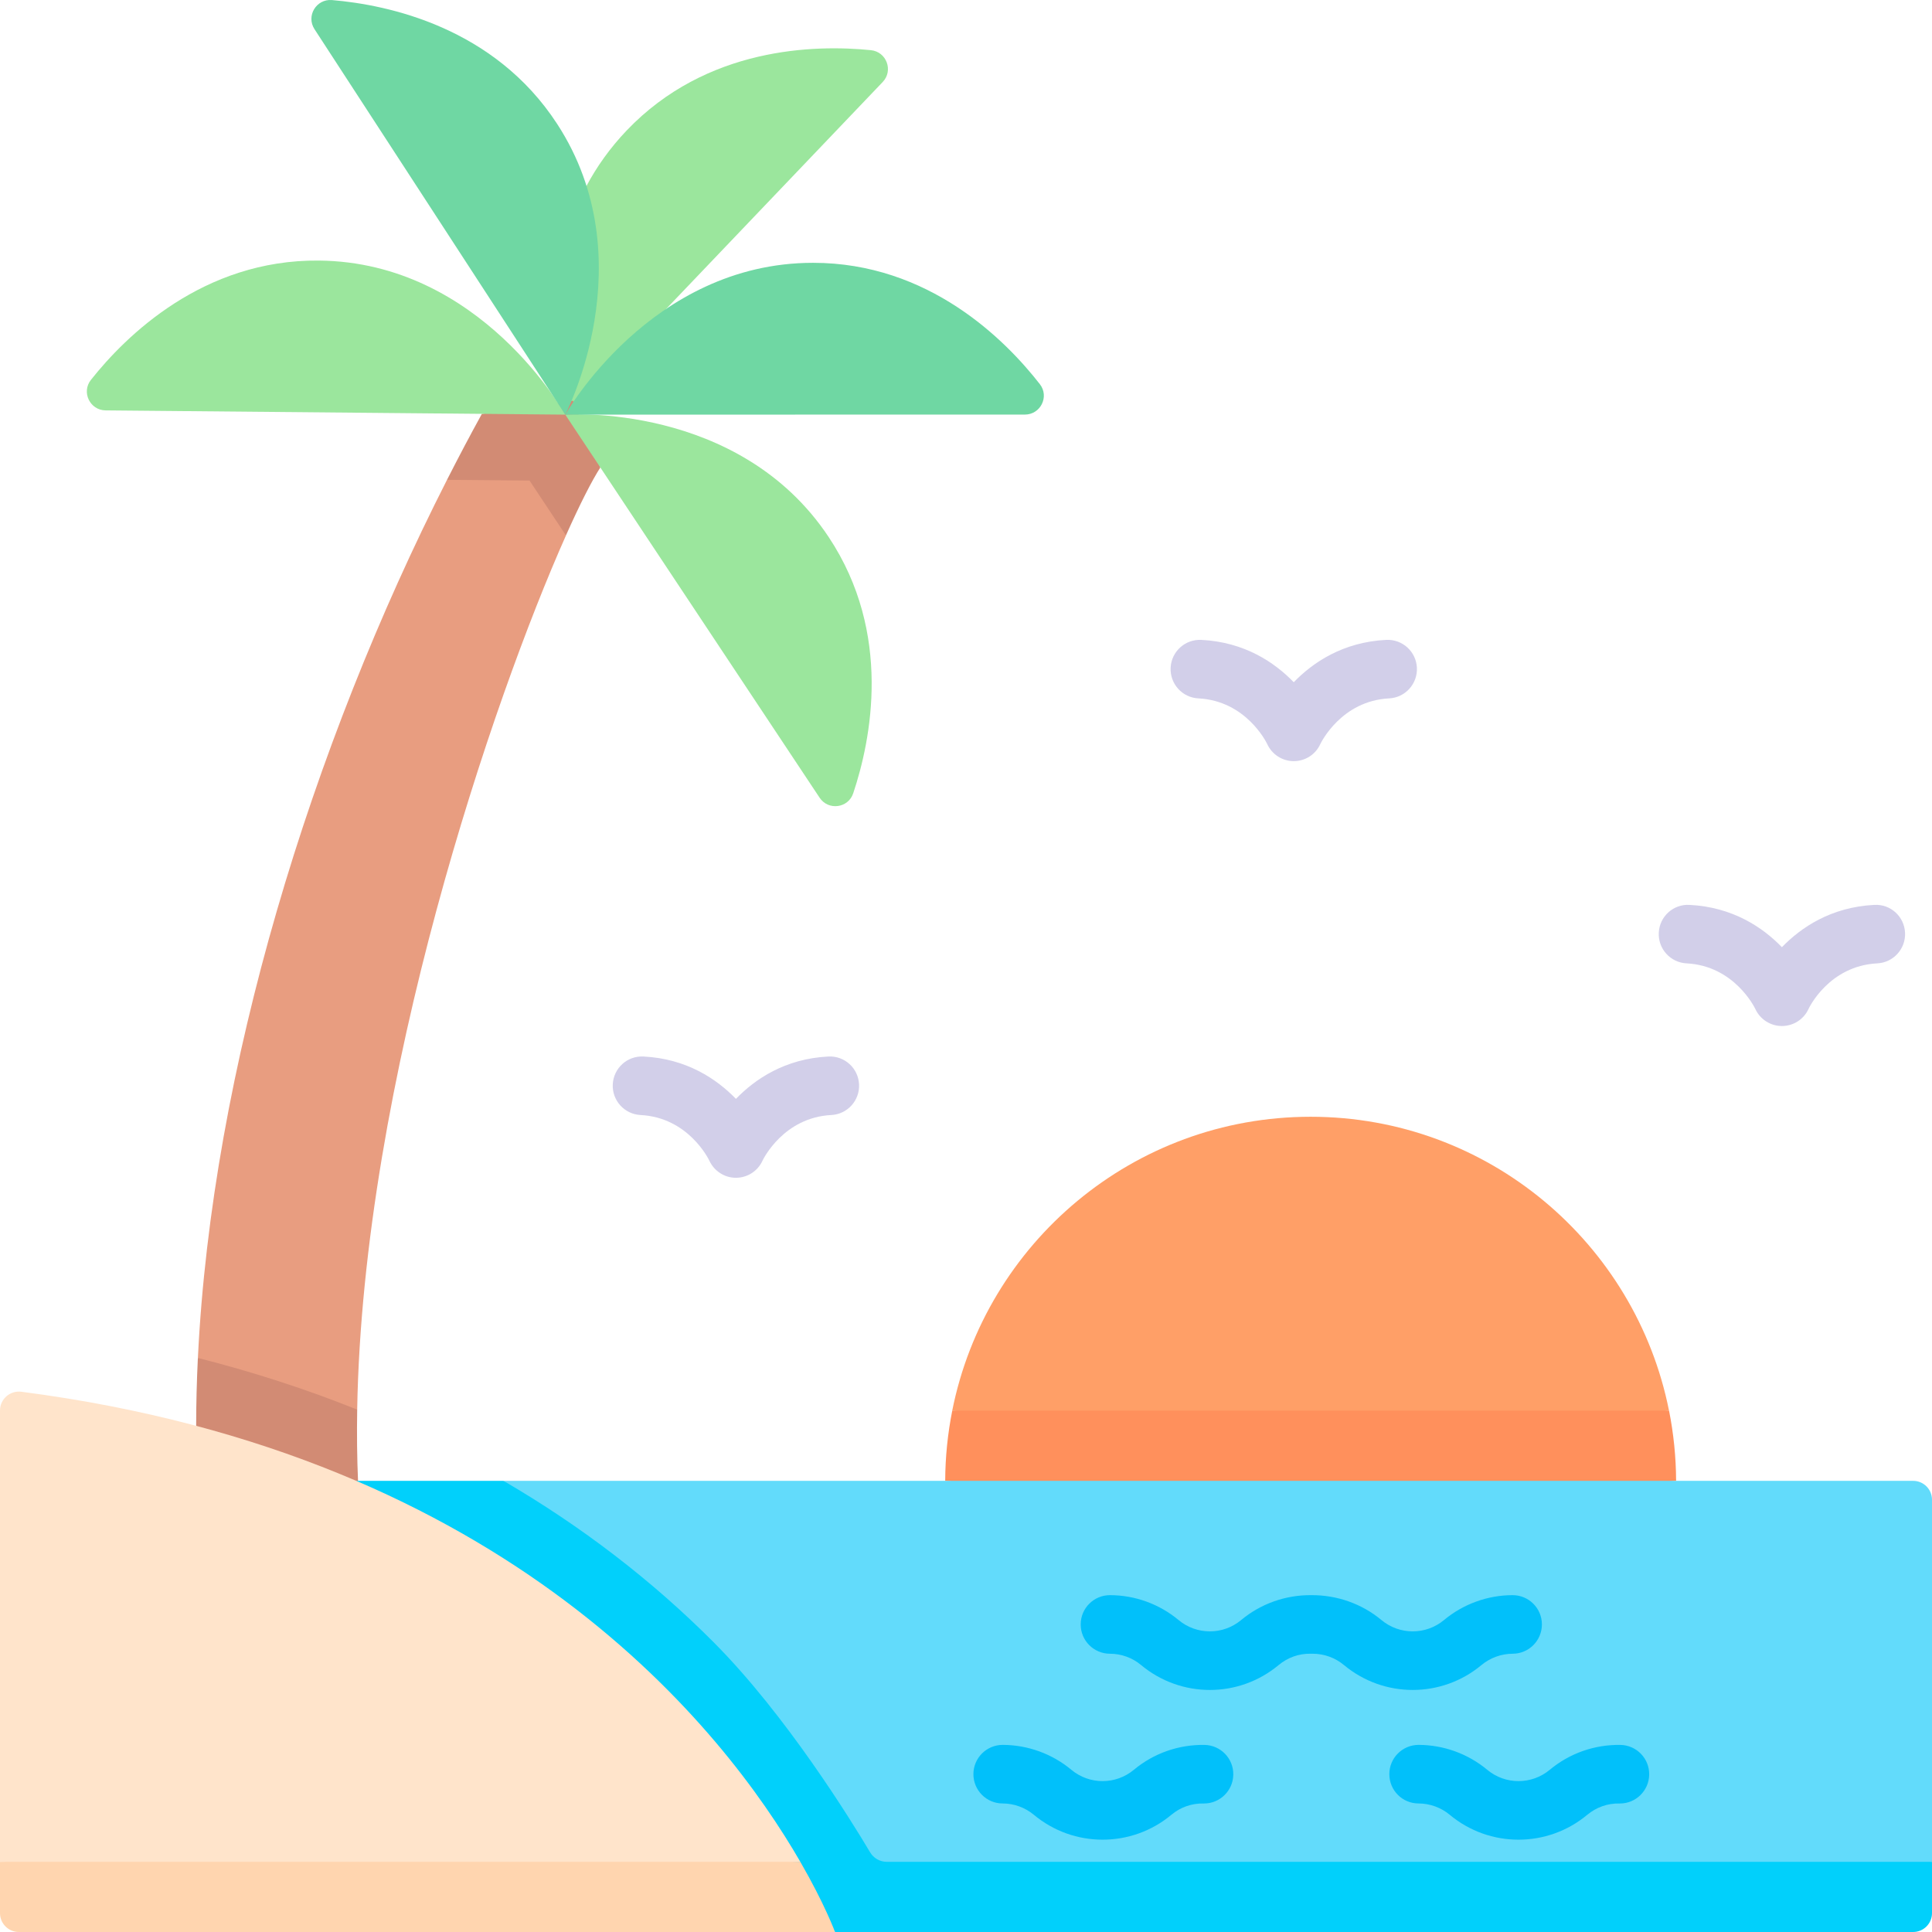 <svg width="60" height="60" viewBox="0 0 60 60" fill="none" xmlns="http://www.w3.org/2000/svg">
<g clip-path="url(#clip0_8_2921)">
<path d="M20.686 9.595L27.413 2.547C27.751 2.193 27.532 1.607 27.046 1.558C25.31 1.383 21.941 1.454 19.461 4.053C18.939 4.6 18.531 5.181 18.214 5.774L17.555 12.877L20.686 9.595Z" fill="#9BE69D"/>
<path d="M17.797 12.446L14.965 12.853C14.597 13.521 14.236 14.206 13.883 14.9L17.576 16.628C18.015 15.644 18.386 14.919 18.644 14.518L17.797 12.446Z" fill="#D28B74"/>
<path d="M17.576 16.628L16.445 14.924L13.883 14.901C9.672 23.18 6.578 33.228 6.146 42.172L8.292 43.777H11.093C11.266 33.562 15.327 21.674 17.577 16.628C17.576 16.628 17.576 16.628 17.576 16.628Z" fill="#E89D80"/>
<path d="M51.833 43.811C50.798 38.606 46.209 34.682 40.703 34.682C35.197 34.682 30.607 38.606 29.572 43.811L40.724 44.865L51.833 43.811Z" fill="#FF9F67"/>
<path d="M29.573 43.81C29.433 44.516 29.357 45.244 29.354 45.989L40.703 47.044L52.053 45.989C52.05 45.244 51.974 44.516 51.834 43.81H29.573Z" fill="#FF905C"/>
<path d="M17.554 12.877L3.28 12.745C2.793 12.741 2.522 12.178 2.824 11.797C3.907 10.431 6.308 8.058 9.903 8.092C14.947 8.138 17.554 12.877 17.554 12.877Z" fill="#9BE69D"/>
<path d="M17.555 12.877L9.767 0.906C9.5 0.496 9.823 -0.039 10.31 0.002C12.048 0.15 15.346 0.841 17.305 3.852C20.058 8.082 17.555 12.877 17.555 12.877Z" fill="#6FD7A3"/>
<path d="M17.555 12.877L25.454 24.774C25.723 25.18 26.342 25.1 26.497 24.638C27.05 22.985 27.726 19.677 25.737 16.681C22.946 12.477 17.555 12.877 17.555 12.877Z" fill="#9BE69D"/>
<path d="M17.555 12.877L31.829 12.875C32.316 12.875 32.593 12.315 32.294 11.931C31.223 10.555 28.844 8.161 25.249 8.162C20.204 8.162 17.555 12.877 17.555 12.877Z" fill="#6FD7A3"/>
<path d="M11.093 43.777C9.516 43.144 7.864 42.608 6.145 42.172C6.111 42.883 6.092 43.587 6.092 44.282L7.915 46.016H11.12C11.088 45.281 11.08 44.533 11.093 43.777Z" fill="#D28B74"/>
<path d="M27.022 58.58C27.132 58.763 27.329 58.876 27.543 58.876L56.632 58.911L60 57.821V46.576C60 46.252 59.738 45.989 59.414 45.989H15.637C15.637 45.989 19.195 49.081 21.115 51.008C23.36 53.264 26.432 57.588 27.022 58.58Z" fill="#62DBFB"/>
<path d="M27.542 57.821C27.328 57.821 27.131 57.709 27.022 57.525C26.432 56.533 24.414 53.263 22.169 51.008C20.25 49.081 18.058 47.399 15.636 45.989H11.063L11.067 45.993L25.932 60H59.414C59.737 60 60 59.738 60 59.414V57.821H27.542Z" fill="#01D0FB"/>
<path d="M24.855 57.821C22.5 53.743 15.839 45.187 0.664 43.222C0.312 43.177 0 43.45 0 43.804V57.821L11.479 58.876L24.855 57.821Z" fill="#FFE4CB"/>
<path d="M0 57.821V59.414C0 59.737 0.262 60 0.586 60H25.932C25.932 60 25.62 59.146 24.855 57.821H0Z" fill="#FFD5AF"/>
<path d="M52.377 29.918C53.857 29.993 54.489 31.284 54.512 31.332C54.66 31.656 54.983 31.864 55.339 31.864C55.695 31.864 56.019 31.656 56.166 31.332C56.172 31.318 56.792 29.995 58.301 29.918C58.802 29.893 59.188 29.466 59.163 28.964C59.138 28.463 58.715 28.074 58.209 28.102C56.862 28.17 55.931 28.805 55.339 29.416C54.748 28.805 53.816 28.17 52.468 28.102C51.964 28.074 51.54 28.463 51.515 28.964C51.489 29.466 51.876 29.893 52.377 29.918Z" fill="#D2CFE9"/>
<path d="M37.217 21.689C38.697 21.764 39.329 23.054 39.352 23.102C39.499 23.427 39.821 23.638 40.177 23.638C40.533 23.638 40.855 23.434 41.003 23.109C41.029 23.054 41.661 21.764 43.141 21.689C43.642 21.664 44.028 21.236 44.003 20.735C43.978 20.233 43.552 19.847 43.049 19.872C41.702 19.94 40.77 20.576 40.179 21.187C39.587 20.576 38.656 19.94 37.308 19.872C36.805 19.848 36.38 20.233 36.355 20.735C36.33 21.236 36.715 21.664 37.217 21.689Z" fill="#D2CFE9"/>
<path d="M25.725 32.811C24.378 32.879 23.446 33.515 22.855 34.126C22.263 33.515 21.331 32.879 19.984 32.811C19.479 32.785 19.056 33.172 19.03 33.674C19.005 34.175 19.391 34.602 19.892 34.628C21.373 34.703 22.004 35.993 22.027 36.041C22.175 36.365 22.497 36.577 22.853 36.577C23.209 36.577 23.531 36.372 23.679 36.048C23.705 35.993 24.337 34.703 25.817 34.628C26.318 34.603 26.704 34.175 26.679 33.674C26.653 33.172 26.23 32.785 25.725 32.811Z" fill="#D2CFE9"/>
<path d="M42.902 50.312C42.291 49.803 41.518 49.534 40.723 49.539C39.925 49.532 39.156 49.803 38.545 50.312C37.982 50.781 37.165 50.781 36.602 50.312C36.005 49.815 35.249 49.54 34.472 49.539C34.471 49.539 34.471 49.539 34.471 49.539C33.969 49.539 33.562 49.945 33.562 50.447C33.561 50.949 33.967 51.357 34.469 51.358C34.823 51.358 35.167 51.483 35.438 51.71C36.676 52.741 38.472 52.741 39.709 51.71C39.988 51.477 40.341 51.349 40.707 51.358C40.718 51.358 40.729 51.358 40.739 51.358C40.749 51.358 40.758 51.358 40.766 51.358C41.121 51.358 41.465 51.482 41.738 51.71C42.357 52.225 43.115 52.483 43.873 52.483C44.632 52.483 45.39 52.225 46.008 51.71C46.28 51.484 46.624 51.359 46.978 51.358C47.48 51.357 47.886 50.949 47.885 50.447C47.885 49.945 47.477 49.539 46.976 49.539C46.976 49.539 46.975 49.539 46.975 49.539C46.198 49.54 45.441 49.815 44.845 50.312C44.282 50.781 43.465 50.781 42.902 50.312Z" fill="#01C0FA"/>
<path d="M37.409 54.19C36.602 54.177 35.829 54.45 35.214 54.962C34.651 55.431 33.834 55.432 33.271 54.962C32.674 54.465 31.918 54.191 31.141 54.189C31.14 54.189 31.14 54.189 31.14 54.189C30.638 54.189 30.231 54.596 30.23 55.097C30.23 55.6 30.636 56.008 31.138 56.008C31.492 56.009 31.836 56.134 32.107 56.36C32.726 56.876 33.484 57.133 34.242 57.133C35.001 57.133 35.759 56.876 36.378 56.36C36.657 56.127 37.005 56.001 37.376 56.009C37.382 56.009 37.387 56.009 37.393 56.009C37.887 56.009 38.292 55.612 38.301 55.115C38.31 54.613 37.91 54.199 37.409 54.19Z" fill="#01C0FA"/>
<path d="M46.187 54.962C45.59 54.465 44.834 54.191 44.057 54.189C44.056 54.189 44.056 54.189 44.056 54.189C43.554 54.189 43.147 54.596 43.147 55.097C43.146 55.6 43.552 56.008 44.054 56.008C44.408 56.009 44.752 56.134 45.023 56.36C45.642 56.876 46.4 57.133 47.158 57.133C47.917 57.133 48.675 56.876 49.294 56.36C49.573 56.127 49.926 56.001 50.292 56.009C50.298 56.009 50.303 56.009 50.309 56.009C50.803 56.009 51.208 55.612 51.217 55.115C51.226 54.613 50.826 54.199 50.325 54.19C49.52 54.177 48.745 54.45 48.13 54.962C47.567 55.431 46.75 55.432 46.187 54.962Z" fill="#01C0FA"/>
</g>
<defs>
<clipPath id="clip0_8_2921">
<rect width="60" height="60" fill="white"/>
</clipPath>
</defs>
</svg>
